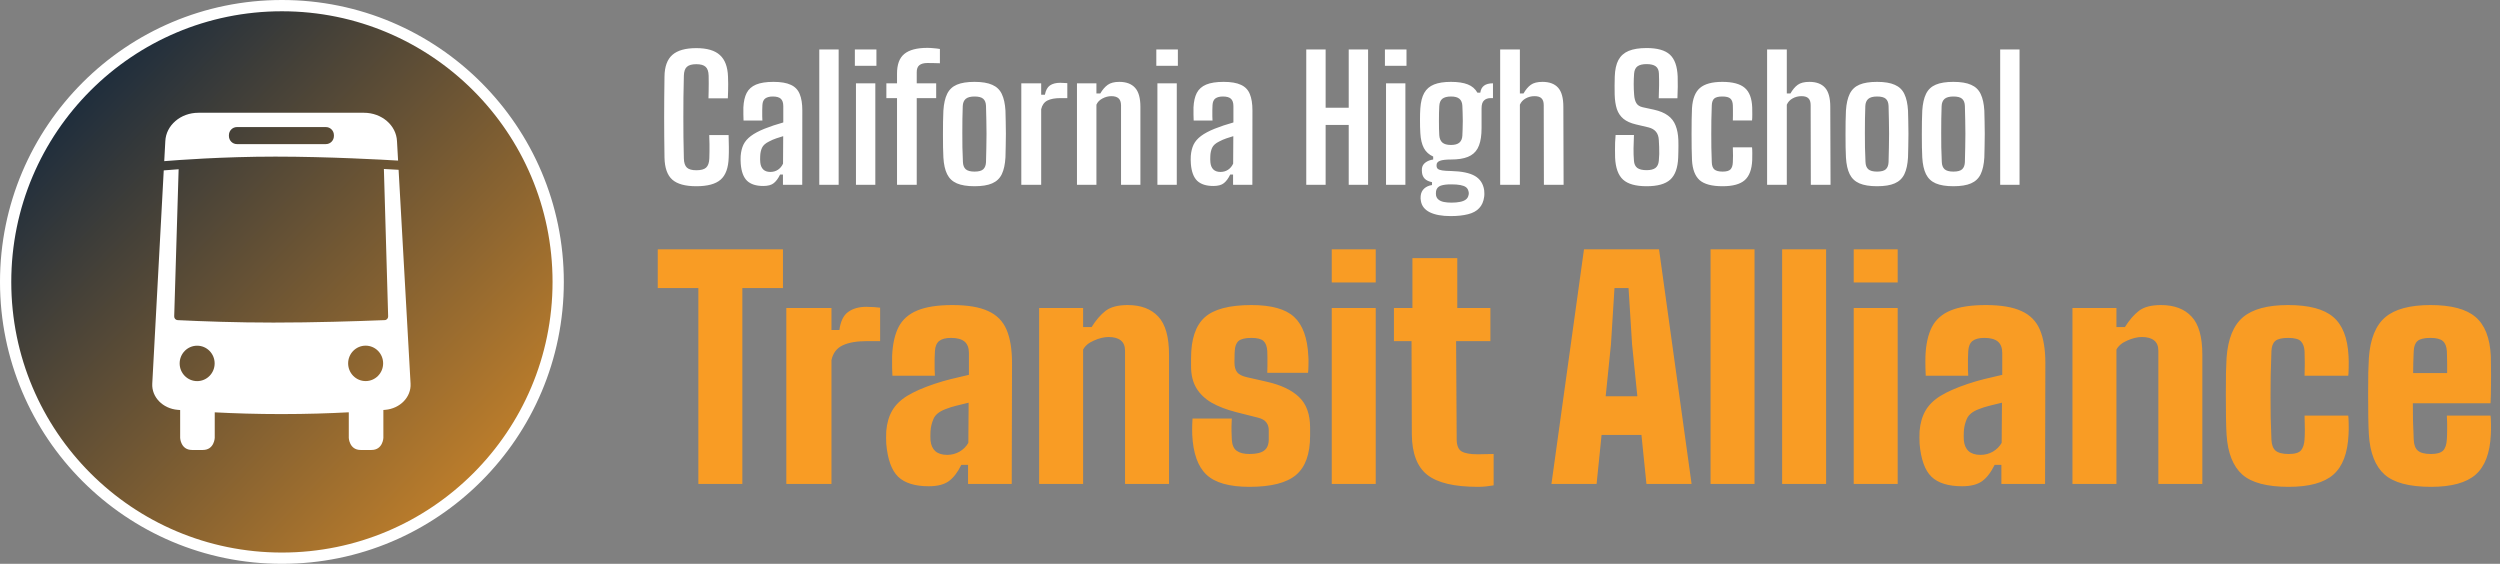 <svg width="2217" height="500" viewBox="0 0 2217 500" fill="none" xmlns="http://www.w3.org/2000/svg">
<rect x="0" y="0" width="2217" height="500" fill="#808080" stroke="none"/>
<circle cx="250" cy="250" r="245" fill="url(#paint0_linear_315_11)" stroke="white" stroke-width="10"/>
<path fill-rule="evenodd" clip-rule="evenodd" d="M203.005 120.604V119.88C203.005 115.909 206.185 112.69 210.111 112.69H289.011C292.937 112.69 296.116 115.909 296.116 119.88V120.604C296.116 124.574 292.937 127.793 289.011 127.793H210.111C206.185 127.793 203.005 124.574 203.005 120.604ZM353.021 142.418L352.053 125.162C351.424 111.106 338.492 100 322.751 100H175.905C160.151 100 147.211 111.124 146.6 125.193L145.648 142.913C155.956 142.055 197.142 138.888 244.125 138.888C291.338 138.888 340.895 141.687 353.021 142.418Z" fill="white"/>
<path fill-rule="evenodd" clip-rule="evenodd" d="M324.248 337.94C315.679 337.94 308.729 330.908 308.729 322.234C308.729 313.561 315.679 306.529 324.248 306.529C332.817 306.529 339.765 313.561 339.765 322.234C339.765 330.908 332.817 337.94 324.248 337.94ZM174.831 337.973C166.262 337.973 159.314 330.944 159.314 322.268C159.314 313.594 166.262 306.565 174.831 306.565C183.403 306.565 190.348 313.594 190.348 322.268C190.348 330.944 183.403 337.973 174.831 337.973ZM364.09 340.189L353.477 150.584C351.134 150.44 346.616 150.172 340.434 149.845L344.21 280.543C344.258 282.326 342.914 283.818 341.188 283.887C315.513 284.905 278.428 286.067 242.473 286.067C209.729 286.067 179.375 284.967 157.479 283.89C155.763 283.805 154.431 282.318 154.485 280.543L158.415 150.09C151.913 150.543 147.323 150.919 145.208 151.102L135.029 340.228C134.388 352.114 144.317 362.334 157.568 363.444C158.273 363.504 159.029 363.565 159.762 363.625V388.369C159.762 388.369 160.195 399.034 170.299 399.034H179.882C189.986 399.034 190.429 388.369 190.429 388.369V365.663C207.395 366.549 227.44 367.209 249.546 367.209C271.929 367.209 292.196 366.531 309.307 365.629V388.369C309.307 388.369 309.744 399.034 319.844 399.034H329.426C339.531 399.034 339.974 388.369 339.974 388.369V363.576C340.495 363.532 341.045 363.491 341.552 363.447C354.826 362.334 364.757 352.089 364.09 340.189Z" fill="white"/>
<path d="M617.475 165.15C607.675 165.15 600.575 163.2 596.175 159.3C591.775 155.4 589.475 148.9 589.275 139.8C589.175 133.3 589.1 127.125 589.05 121.275C589 115.375 588.975 109.575 588.975 103.875C588.975 98.175 589 92.375 589.05 86.475C589.1 80.575 589.175 74.375 589.275 67.875C589.375 59.075 591.7 52.675 596.25 48.675C600.8 44.675 607.875 42.675 617.475 42.675C626.975 42.675 633.95 44.725 638.4 48.825C642.9 52.875 645.3 59.25 645.6 67.95C645.7 70.1 645.75 72.25 645.75 74.4C645.75 76.55 645.725 78.7 645.675 80.85C645.625 82.95 645.55 85.075 645.45 87.225H628.275C628.375 84.925 628.425 82.675 628.425 80.475C628.475 78.275 628.5 76.075 628.5 73.875C628.5 71.625 628.475 69.375 628.425 67.125C628.325 63.375 627.425 60.75 625.725 59.25C624.075 57.7 621.325 56.925 617.475 56.925C613.625 56.925 610.85 57.7 609.15 59.25C607.45 60.75 606.55 63.375 606.45 67.125C606.3 73.825 606.175 80.2 606.075 86.25C606.025 92.25 606 98.15 606 103.95C606 109.7 606.025 115.575 606.075 121.575C606.175 127.525 606.3 133.85 606.45 140.55C606.55 144.35 607.45 147.05 609.15 148.65C610.85 150.2 613.625 150.975 617.475 150.975C621.575 150.975 624.475 150.2 626.175 148.65C627.925 147.05 628.875 144.35 629.025 140.55C629.125 138.35 629.175 136.25 629.175 134.25C629.225 132.25 629.225 130.1 629.175 127.8C629.125 125.45 629.05 122.775 628.95 119.775H646.125C646.275 123.375 646.35 126.85 646.35 130.2C646.4 133.55 646.35 136.75 646.2 139.8C645.9 148.9 643.525 155.4 639.075 159.3C634.625 163.2 627.425 165.15 617.475 165.15ZM676.845 164.925C670.545 164.925 665.77 163.4 662.52 160.35C659.32 157.25 657.445 152.225 656.895 145.275C656.845 144.225 656.795 143.05 656.745 141.75C656.745 140.45 656.77 139.3 656.82 138.3C657.12 134.45 657.945 131.1 659.295 128.25C660.695 125.4 662.895 122.85 665.895 120.6C668.895 118.35 672.92 116.2 677.97 114.15C680.67 113.1 683.345 112.125 685.995 111.225C688.695 110.325 691.57 109.45 694.62 108.6V94.125C694.62 91.125 693.895 88.95 692.445 87.6C690.995 86.25 688.62 85.575 685.32 85.575C682.47 85.575 680.245 86.15 678.645 87.3C677.095 88.45 676.245 90.425 676.095 93.225C676.045 94.225 675.995 95.7 675.945 97.65C675.945 99.55 675.945 101.4 675.945 103.2C675.995 105 676.045 106.225 676.095 106.875H659.37C659.32 105.475 659.27 103.7 659.22 101.55C659.17 99.4 659.17 97.3 659.22 95.25C659.47 90 660.445 85.725 662.145 82.425C663.895 79.075 666.67 76.6 670.47 75C674.32 73.4 679.47 72.6 685.92 72.6C692.47 72.6 697.595 73.475 701.295 75.225C705.045 76.925 707.67 79.65 709.17 83.4C710.72 87.1 711.495 91.925 711.495 97.875L711.42 163.875H694.32V154.8H691.77C690.17 158.15 688.32 160.675 686.22 162.375C684.17 164.075 681.045 164.925 676.845 164.925ZM683.145 152.475C685.695 152.475 687.945 151.825 689.895 150.525C691.845 149.225 693.345 147.425 694.395 145.125L694.545 120.75C692.545 121.3 690.495 121.95 688.395 122.7C686.295 123.4 684.17 124.325 682.02 125.475C678.82 127.025 676.72 128.9 675.72 131.1C674.77 133.25 674.245 135.65 674.145 138.3C674.095 139.6 674.07 140.625 674.07 141.375C674.12 142.125 674.17 143.025 674.22 144.075C674.47 146.725 675.345 148.8 676.845 150.3C678.345 151.75 680.445 152.475 683.145 152.475ZM726.541 163.875V43.875H743.716V163.875H726.541ZM758.086 58.35V43.875H777.211V58.35H758.086ZM759.061 163.875V73.875H776.236V163.875H759.061ZM795.48 163.875V87H786.03V73.875H795.48V65.55C795.43 57.3 797.58 51.4 801.93 47.85C806.28 44.25 813.105 42.45 822.405 42.45C824.055 42.45 825.88 42.55 827.88 42.75C829.88 42.9 831.755 43.125 833.505 43.425V56.1C831.805 56.05 830.03 56 828.18 55.95C826.33 55.9 824.43 55.875 822.48 55.875C819.28 55.875 816.88 56.525 815.28 57.825C813.68 59.125 812.905 61.25 812.955 64.2V73.875H830.205V87H812.955V163.875H795.48ZM864.191 165.15C857.691 165.15 852.466 164.3 848.516 162.6C844.616 160.9 841.741 158.175 839.891 154.425C838.041 150.675 836.941 145.725 836.591 139.575C836.491 137.075 836.391 134.075 836.291 130.575C836.241 127.025 836.216 123.275 836.216 119.325C836.216 115.375 836.241 111.55 836.291 107.85C836.391 104.15 836.491 100.9 836.591 98.1C836.991 91.9 838.116 86.925 839.966 83.175C841.816 79.425 844.691 76.725 848.591 75.075C852.491 73.425 857.691 72.6 864.191 72.6C870.841 72.6 876.091 73.475 879.941 75.225C883.841 76.925 886.666 79.65 888.416 83.4C890.216 87.15 891.291 92.05 891.641 98.1C891.741 100.75 891.816 103.875 891.866 107.475C891.966 111.025 892.016 114.75 892.016 118.65C892.016 122.5 891.966 126.25 891.866 129.9C891.816 133.55 891.741 136.775 891.641 139.575C891.291 145.725 890.216 150.675 888.416 154.425C886.616 158.175 883.766 160.9 879.866 162.6C876.016 164.3 870.791 165.15 864.191 165.15ZM864.191 152.175C867.891 152.175 870.491 151.475 871.991 150.075C873.491 148.625 874.291 146.5 874.391 143.7C874.541 139.2 874.641 134.9 874.691 130.8C874.791 126.65 874.841 122.6 874.841 118.65C874.841 114.65 874.791 110.625 874.691 106.575C874.641 102.525 874.541 98.325 874.391 93.975C874.291 91.075 873.466 88.95 871.916 87.6C870.416 86.25 867.841 85.575 864.191 85.575C860.591 85.575 857.966 86.3 856.316 87.75C854.716 89.2 853.866 91.325 853.766 94.125C853.666 97.625 853.566 101.375 853.466 105.375C853.416 109.375 853.391 113.5 853.391 117.75C853.391 122 853.416 126.3 853.466 130.65C853.566 134.95 853.716 139.25 853.916 143.55C854.016 146.5 854.841 148.675 856.391 150.075C857.991 151.475 860.591 152.175 864.191 152.175ZM905.692 163.875V73.875H923.317V84H926.617C927.367 80.05 928.867 77.3 931.117 75.75C933.417 74.2 936.442 73.425 940.192 73.425C941.342 73.425 942.467 73.475 943.567 73.575C944.667 73.625 945.642 73.675 946.492 73.725V87H940.417C935.517 87 931.642 87.725 928.792 89.175C925.992 90.625 924.167 93.175 923.317 96.825V163.875H905.692ZM955.057 163.875V73.875H972.307V82.875H975.757C977.707 79.525 979.907 76.975 982.357 75.225C984.807 73.475 988.207 72.6 992.557 72.6C998.707 72.6 1003.36 74.325 1006.51 77.775C1009.71 81.225 1011.31 86.875 1011.31 94.725V163.875H994.132V93.3C994.082 90.5 993.357 88.475 991.957 87.225C990.557 85.925 988.407 85.275 985.507 85.275C982.907 85.275 980.307 85.95 977.707 87.3C975.107 88.65 973.307 90.5 972.307 92.85V163.875H955.057ZM1025.42 58.35V43.875H1044.54V58.35H1025.42ZM1026.39 163.875V73.875H1043.57V163.875H1026.39ZM1076.01 164.925C1069.71 164.925 1064.94 163.4 1061.69 160.35C1058.49 157.25 1056.61 152.225 1056.06 145.275C1056.01 144.225 1055.96 143.05 1055.91 141.75C1055.91 140.45 1055.94 139.3 1055.99 138.3C1056.29 134.45 1057.11 131.1 1058.46 128.25C1059.86 125.4 1062.06 122.85 1065.06 120.6C1068.06 118.35 1072.09 116.2 1077.14 114.15C1079.84 113.1 1082.51 112.125 1085.16 111.225C1087.86 110.325 1090.74 109.45 1093.79 108.6V94.125C1093.79 91.125 1093.06 88.95 1091.61 87.6C1090.16 86.25 1087.79 85.575 1084.49 85.575C1081.64 85.575 1079.41 86.15 1077.81 87.3C1076.26 88.45 1075.41 90.425 1075.26 93.225C1075.21 94.225 1075.16 95.7 1075.11 97.65C1075.11 99.55 1075.11 101.4 1075.11 103.2C1075.16 105 1075.21 106.225 1075.26 106.875H1058.54C1058.49 105.475 1058.44 103.7 1058.39 101.55C1058.34 99.4 1058.34 97.3 1058.39 95.25C1058.64 90 1059.61 85.725 1061.31 82.425C1063.06 79.075 1065.84 76.6 1069.64 75C1073.49 73.4 1078.64 72.6 1085.09 72.6C1091.64 72.6 1096.76 73.475 1100.46 75.225C1104.21 76.925 1106.84 79.65 1108.34 83.4C1109.89 87.1 1110.66 91.925 1110.66 97.875L1110.59 163.875H1093.49V154.8H1090.94C1089.34 158.15 1087.49 160.675 1085.39 162.375C1083.34 164.075 1080.21 164.925 1076.01 164.925ZM1082.31 152.475C1084.86 152.475 1087.11 151.825 1089.06 150.525C1091.01 149.225 1092.51 147.425 1093.56 145.125L1093.71 120.75C1091.71 121.3 1089.66 121.95 1087.56 122.7C1085.46 123.4 1083.34 124.325 1081.19 125.475C1077.99 127.025 1075.89 128.9 1074.89 131.1C1073.94 133.25 1073.41 135.65 1073.31 138.3C1073.26 139.6 1073.24 140.625 1073.24 141.375C1073.29 142.125 1073.34 143.025 1073.39 144.075C1073.64 146.725 1074.51 148.8 1076.01 150.3C1077.51 151.75 1079.61 152.475 1082.31 152.475ZM1158.39 163.875V43.875H1175.57V95.55H1196.04V43.875H1213.22V163.875H1196.04V110.775H1175.57V163.875H1158.39ZM1228.15 58.35V43.875H1247.28V58.35H1228.15ZM1229.13 163.875V73.875H1246.3V163.875H1229.13ZM1286.4 191.625C1278.65 191.625 1272.5 190.5 1267.95 188.25C1263.45 186 1260.82 182.7 1260.07 178.35C1259.97 177.65 1259.87 176.875 1259.77 176.025C1259.72 175.175 1259.75 174.425 1259.85 173.775C1260.1 171.075 1261.15 168.875 1263 167.175C1264.85 165.525 1267.15 164.5 1269.9 164.1V161.55C1267.05 160.95 1264.92 159.95 1263.52 158.55C1262.12 157.1 1261.3 155.325 1261.05 153.225C1260.95 152.525 1260.9 151.875 1260.9 151.275C1260.9 150.625 1260.92 149.975 1260.97 149.325C1261.22 147.225 1262.25 145.5 1264.05 144.15C1265.9 142.75 1268.2 141.85 1270.95 141.45V138.825C1267.25 137.175 1264.5 134.675 1262.7 131.325C1260.9 127.925 1259.85 123.5 1259.55 118.05C1259.45 116.4 1259.37 114.6 1259.32 112.65C1259.27 110.65 1259.25 108.65 1259.25 106.65C1259.25 104.6 1259.27 102.65 1259.32 100.8C1259.37 98.95 1259.45 97.35 1259.55 96C1259.95 90.35 1261.1 85.825 1263 82.425C1264.95 78.975 1267.85 76.475 1271.7 74.925C1275.55 73.375 1280.55 72.6 1286.7 72.6C1292.85 72.6 1297.82 73.35 1301.62 74.85C1305.42 76.35 1308.27 78.8 1310.17 82.2H1312.72C1313.12 79.4 1314.22 77.325 1316.02 75.975C1317.87 74.575 1320.52 73.875 1323.97 73.875V87H1321.95C1319.45 87 1317.47 87.7 1316.02 89.1C1314.57 90.45 1313.85 92.775 1313.85 96.075V99.975C1313.85 100.575 1313.85 101.6 1313.85 103.05C1313.85 104.5 1313.85 106.125 1313.85 107.925C1313.9 109.725 1313.9 111.55 1313.85 113.4C1313.85 115.2 1313.8 116.775 1313.7 118.125C1313.35 123.725 1312.22 128.25 1310.32 131.7C1308.42 135.1 1305.55 137.575 1301.7 139.125C1297.9 140.675 1292.9 141.45 1286.7 141.45C1282.3 141.45 1279.07 141.825 1277.02 142.575C1274.97 143.325 1273.95 144.575 1273.95 146.325V147C1273.95 148.1 1274.3 149 1275 149.7C1275.75 150.35 1277.05 150.825 1278.9 151.125C1280.8 151.425 1283.45 151.6 1286.85 151.65C1296.35 151.9 1303.4 153.375 1308 156.075C1312.6 158.775 1315.32 162.975 1316.17 168.675C1316.27 169.425 1316.32 170.3 1316.32 171.3C1316.37 172.35 1316.32 173.4 1316.17 174.45C1315.62 178.7 1314.15 182.075 1311.75 184.575C1309.4 187.125 1306.1 188.925 1301.85 189.975C1297.6 191.075 1292.45 191.625 1286.4 191.625ZM1287.22 179.7C1290.12 179.7 1292.62 179.475 1294.72 179.025C1296.87 178.625 1298.57 177.95 1299.82 177C1301.07 176.1 1301.87 174.875 1302.22 173.325C1302.47 172.575 1302.57 171.875 1302.52 171.225C1302.52 170.625 1302.4 169.975 1302.15 169.275C1301.8 167.875 1301.05 166.75 1299.9 165.9C1298.75 165.1 1297.12 164.5 1295.02 164.1C1292.97 163.7 1290.37 163.5 1287.22 163.5C1283.27 163.45 1280.1 163.825 1277.7 164.625C1275.35 165.475 1273.95 167.075 1273.5 169.425C1273.4 170.275 1273.35 170.975 1273.35 171.525C1273.35 172.125 1273.4 172.75 1273.5 173.4C1273.85 174.95 1274.6 176.175 1275.75 177.075C1276.9 178.025 1278.45 178.7 1280.4 179.1C1282.35 179.5 1284.62 179.7 1287.22 179.7ZM1286.7 128.55C1290.05 128.55 1292.52 127.875 1294.12 126.525C1295.77 125.125 1296.67 123.05 1296.82 120.3C1296.92 118.75 1297 116.825 1297.05 114.525C1297.15 112.175 1297.2 109.725 1297.2 107.175C1297.2 104.575 1297.15 102.1 1297.05 99.75C1297 97.35 1296.92 95.35 1296.82 93.75C1296.67 91 1295.8 88.95 1294.2 87.6C1292.6 86.25 1290.12 85.575 1286.77 85.575C1283.32 85.575 1280.75 86.25 1279.05 87.6C1277.4 88.95 1276.5 91.125 1276.35 94.125C1276.3 95.675 1276.22 97.6 1276.12 99.9C1276.07 102.2 1276.05 104.6 1276.05 107.1C1276.05 109.55 1276.07 111.925 1276.12 114.225C1276.17 116.475 1276.25 118.375 1276.35 119.925C1276.55 122.825 1277.47 125 1279.12 126.45C1280.77 127.85 1283.3 128.55 1286.7 128.55ZM1330.35 163.875V43.875H1347.83V82.875H1351.05C1353 79.475 1355.15 76.925 1357.5 75.225C1359.9 73.475 1363.35 72.6 1367.85 72.6C1374 72.6 1378.63 74.325 1381.73 77.775C1384.83 81.225 1386.38 86.875 1386.38 94.725L1386.6 163.875H1369.13L1368.98 93.3C1368.98 90.5 1368.33 88.475 1367.03 87.225C1365.78 85.925 1363.7 85.275 1360.8 85.275C1357.95 85.275 1355.33 85.95 1352.93 87.3C1350.58 88.6 1348.88 90.45 1347.83 92.85V163.875H1330.35ZM1460.24 165.15C1450.59 165.15 1443.62 163.2 1439.32 159.3C1435.02 155.35 1432.67 148.825 1432.27 139.725C1432.22 137.475 1432.19 135.25 1432.19 133.05C1432.19 130.85 1432.22 128.65 1432.27 126.45C1432.37 124.2 1432.52 121.95 1432.72 119.7H1448.99C1448.79 123.7 1448.67 127.625 1448.62 131.475C1448.57 135.275 1448.69 138.975 1448.99 142.575C1449.19 145.475 1450.19 147.6 1451.99 148.95C1453.79 150.25 1456.54 150.9 1460.24 150.9C1463.69 150.9 1466.29 150.25 1468.04 148.95C1469.79 147.6 1470.79 145.475 1471.04 142.575C1471.24 140.625 1471.37 138.6 1471.42 136.5C1471.47 134.4 1471.44 132.3 1471.34 130.2C1471.29 128.1 1471.19 126.1 1471.04 124.2C1470.89 121.1 1470.04 118.625 1468.49 116.775C1466.94 114.925 1464.72 113.65 1461.82 112.95L1450.72 110.325C1446.07 109.225 1442.39 107.575 1439.69 105.375C1436.99 103.125 1435.04 100.25 1433.84 96.75C1432.69 93.2 1432.04 88.925 1431.89 83.925C1431.84 81.225 1431.82 78.55 1431.82 75.9C1431.87 73.25 1431.92 70.575 1431.97 67.875C1432.17 61.825 1433.24 56.95 1435.19 53.25C1437.19 49.55 1440.22 46.85 1444.27 45.15C1448.37 43.45 1453.69 42.6 1460.24 42.6C1469.74 42.6 1476.62 44.55 1480.87 48.45C1485.12 52.35 1487.42 58.85 1487.77 67.95C1487.87 70.6 1487.89 73.625 1487.84 77.025C1487.79 80.425 1487.69 83.8 1487.54 87.15H1470.97C1471.12 83.15 1471.22 79.35 1471.27 75.75C1471.32 72.15 1471.27 68.6 1471.12 65.1C1471.02 62.2 1470.07 60.1 1468.27 58.8C1466.52 57.5 1463.82 56.85 1460.17 56.85C1456.62 56.85 1453.94 57.5 1452.14 58.8C1450.39 60.1 1449.39 62.2 1449.14 65.1C1448.89 68.3 1448.77 71.45 1448.77 74.55C1448.77 77.6 1448.89 80.725 1449.14 83.925C1449.34 87.075 1449.99 89.575 1451.09 91.425C1452.19 93.275 1454.07 94.5 1456.72 95.1L1466.77 97.275C1471.92 98.425 1476.04 100.15 1479.14 102.45C1482.24 104.7 1484.49 107.625 1485.89 111.225C1487.34 114.825 1488.17 119.15 1488.37 124.2C1488.42 125.8 1488.44 127.5 1488.44 129.3C1488.44 131.1 1488.42 132.9 1488.37 134.7C1488.32 136.45 1488.27 138.125 1488.22 139.725C1487.87 148.825 1485.52 155.35 1481.17 159.3C1476.87 163.2 1469.89 165.15 1460.24 165.15ZM1536.68 106.8C1536.73 105.5 1536.76 104.05 1536.76 102.45C1536.81 100.8 1536.81 99.175 1536.76 97.575C1536.76 95.975 1536.73 94.575 1536.68 93.375C1536.58 90.625 1535.86 88.65 1534.51 87.45C1533.21 86.2 1530.83 85.575 1527.38 85.575C1523.98 85.575 1521.58 86.175 1520.18 87.375C1518.83 88.575 1518.11 90.6 1518.01 93.45C1517.86 98.05 1517.73 102.45 1517.63 106.65C1517.58 110.8 1517.56 114.875 1517.56 118.875C1517.56 122.875 1517.58 126.925 1517.63 131.025C1517.73 135.125 1517.86 139.425 1518.01 143.925C1518.11 146.925 1518.88 149.05 1520.33 150.3C1521.83 151.55 1524.26 152.175 1527.61 152.175C1531.01 152.175 1533.33 151.525 1534.58 150.225C1535.88 148.875 1536.58 146.75 1536.68 143.85C1536.78 142.05 1536.83 140.15 1536.83 138.15C1536.83 136.1 1536.78 133.6 1536.68 130.65H1553.71C1553.86 131.85 1553.93 133.625 1553.93 135.975C1553.98 138.325 1553.96 140.35 1553.86 142.05C1553.51 150.25 1551.31 156.15 1547.26 159.75C1543.21 163.35 1536.66 165.15 1527.61 165.15C1518.11 165.15 1511.31 163.35 1507.21 159.75C1503.16 156.1 1500.91 150.2 1500.46 142.05C1500.36 139.1 1500.26 135.575 1500.16 131.475C1500.11 127.375 1500.08 123.125 1500.08 118.725C1500.08 114.275 1500.11 110.05 1500.16 106.05C1500.26 102.05 1500.36 98.675 1500.46 95.925C1501.01 87.525 1503.36 81.55 1507.51 78C1511.71 74.4 1518.33 72.6 1527.38 72.6C1536.53 72.6 1543.16 74.375 1547.26 77.925C1551.36 81.425 1553.56 87.2 1553.86 95.25C1553.96 97.1 1553.98 99.2 1553.93 101.55C1553.93 103.9 1553.86 105.65 1553.71 106.8H1536.68ZM1567.07 163.875V43.875H1584.54V82.875H1587.77C1589.72 79.475 1591.87 76.925 1594.22 75.225C1596.62 73.475 1600.07 72.6 1604.57 72.6C1610.72 72.6 1615.34 74.325 1618.44 77.775C1621.54 81.225 1623.09 86.875 1623.09 94.725L1623.32 163.875H1605.84L1605.69 93.3C1605.69 90.5 1605.04 88.475 1603.74 87.225C1602.49 85.925 1600.42 85.275 1597.52 85.275C1594.67 85.275 1592.04 85.95 1589.64 87.3C1587.29 88.6 1585.59 90.45 1584.54 92.85V163.875H1567.07ZM1664.58 165.15C1658.08 165.15 1652.86 164.3 1648.91 162.6C1645.01 160.9 1642.13 158.175 1640.28 154.425C1638.43 150.675 1637.33 145.725 1636.98 139.575C1636.88 137.075 1636.78 134.075 1636.68 130.575C1636.63 127.025 1636.61 123.275 1636.61 119.325C1636.61 115.375 1636.63 111.55 1636.68 107.85C1636.78 104.15 1636.88 100.9 1636.98 98.1C1637.38 91.9 1638.51 86.925 1640.36 83.175C1642.21 79.425 1645.08 76.725 1648.98 75.075C1652.88 73.425 1658.08 72.6 1664.58 72.6C1671.23 72.6 1676.48 73.475 1680.33 75.225C1684.23 76.925 1687.06 79.65 1688.81 83.4C1690.61 87.15 1691.68 92.05 1692.03 98.1C1692.13 100.75 1692.21 103.875 1692.26 107.475C1692.36 111.025 1692.41 114.75 1692.41 118.65C1692.41 122.5 1692.36 126.25 1692.26 129.9C1692.21 133.55 1692.13 136.775 1692.03 139.575C1691.68 145.725 1690.61 150.675 1688.81 154.425C1687.01 158.175 1684.16 160.9 1680.26 162.6C1676.41 164.3 1671.18 165.15 1664.58 165.15ZM1664.58 152.175C1668.28 152.175 1670.88 151.475 1672.38 150.075C1673.88 148.625 1674.68 146.5 1674.78 143.7C1674.93 139.2 1675.03 134.9 1675.08 130.8C1675.18 126.65 1675.23 122.6 1675.23 118.65C1675.23 114.65 1675.18 110.625 1675.08 106.575C1675.03 102.525 1674.93 98.325 1674.78 93.975C1674.68 91.075 1673.86 88.95 1672.31 87.6C1670.81 86.25 1668.23 85.575 1664.58 85.575C1660.98 85.575 1658.36 86.3 1656.71 87.75C1655.11 89.2 1654.26 91.325 1654.16 94.125C1654.06 97.625 1653.96 101.375 1653.86 105.375C1653.81 109.375 1653.78 113.5 1653.78 117.75C1653.78 122 1653.81 126.3 1653.86 130.65C1653.96 134.95 1654.11 139.25 1654.31 143.55C1654.41 146.5 1655.23 148.675 1656.78 150.075C1658.38 151.475 1660.98 152.175 1664.58 152.175ZM1732.26 165.15C1725.76 165.15 1720.53 164.3 1716.58 162.6C1712.68 160.9 1709.81 158.175 1707.96 154.425C1706.11 150.675 1705.01 145.725 1704.66 139.575C1704.56 137.075 1704.46 134.075 1704.36 130.575C1704.31 127.025 1704.28 123.275 1704.28 119.325C1704.28 115.375 1704.31 111.55 1704.36 107.85C1704.46 104.15 1704.56 100.9 1704.66 98.1C1705.06 91.9 1706.18 86.925 1708.03 83.175C1709.88 79.425 1712.76 76.725 1716.66 75.075C1720.56 73.425 1725.76 72.6 1732.26 72.6C1738.91 72.6 1744.16 73.475 1748.01 75.225C1751.91 76.925 1754.73 79.65 1756.48 83.4C1758.28 87.15 1759.36 92.05 1759.71 98.1C1759.81 100.75 1759.88 103.875 1759.93 107.475C1760.03 111.025 1760.08 114.75 1760.08 118.65C1760.08 122.5 1760.03 126.25 1759.93 129.9C1759.88 133.55 1759.81 136.775 1759.71 139.575C1759.36 145.725 1758.28 150.675 1756.48 154.425C1754.68 158.175 1751.83 160.9 1747.93 162.6C1744.08 164.3 1738.86 165.15 1732.26 165.15ZM1732.26 152.175C1735.96 152.175 1738.56 151.475 1740.06 150.075C1741.56 148.625 1742.36 146.5 1742.46 143.7C1742.61 139.2 1742.71 134.9 1742.76 130.8C1742.86 126.65 1742.91 122.6 1742.91 118.65C1742.91 114.65 1742.86 110.625 1742.76 106.575C1742.71 102.525 1742.61 98.325 1742.46 93.975C1742.36 91.075 1741.53 88.95 1739.98 87.6C1738.48 86.25 1735.91 85.575 1732.26 85.575C1728.66 85.575 1726.03 86.3 1724.38 87.75C1722.78 89.2 1721.93 91.325 1721.83 94.125C1721.73 97.625 1721.63 101.375 1721.53 105.375C1721.48 109.375 1721.46 113.5 1721.46 117.75C1721.46 122 1721.48 126.3 1721.53 130.65C1721.63 134.95 1721.78 139.25 1721.98 143.55C1722.08 146.5 1722.91 148.675 1724.46 150.075C1726.06 151.475 1728.66 152.175 1732.26 152.175ZM1773.76 163.875V43.875H1790.93V163.875H1773.76Z" fill="white"/>
<path d="M619.31 429.125V255.445H583.3V221.125H694.32V255.445H658.31V429.125H619.31ZM697.306 429.125V273.125H737.346V292.625H744.366C745.406 284.912 748.006 279.582 752.166 276.635C756.326 273.602 761.699 272.085 768.286 272.085C770.626 272.085 772.923 272.172 775.176 272.345C777.429 272.518 779.206 272.692 780.506 272.865V302.505H768.806C759.706 302.505 752.513 303.762 747.226 306.275C741.939 308.788 738.646 313.165 737.346 319.405V429.125H697.306ZM823.627 431.205C811.407 431.205 802.351 428.388 796.457 422.755C790.651 417.122 787.141 407.372 785.927 393.505C785.841 392.032 785.797 390.125 785.797 387.785C785.797 385.445 785.841 383.625 785.927 382.325C786.534 375.218 788.267 369.195 791.127 364.255C793.987 359.228 798.407 354.852 804.387 351.125C810.454 347.398 818.514 343.845 828.567 340.465C833.767 338.732 838.664 337.302 843.257 336.175C847.851 335.048 853.181 333.792 859.247 332.405V313.165C859.247 308.485 857.947 305.062 855.347 302.895C852.747 300.728 848.761 299.645 843.387 299.645C838.707 299.645 835.197 300.555 832.857 302.375C830.604 304.195 829.347 307.185 829.087 311.345C829.001 312.298 828.914 314.465 828.827 317.845C828.827 321.138 828.827 324.388 828.827 327.595C828.914 330.802 829.001 332.665 829.087 333.185H791.387C791.301 332.145 791.214 329.848 791.127 326.295C791.041 322.742 791.041 319.232 791.127 315.765C791.561 305.278 793.467 296.698 796.847 290.025C800.314 283.352 805.861 278.455 813.487 275.335C821.114 272.128 831.514 270.525 844.687 270.525C858.121 270.525 868.651 272.302 876.277 275.855C883.991 279.322 889.451 284.868 892.657 292.495C895.864 300.035 897.467 309.872 897.467 322.005L897.207 429.125H858.467V412.225H852.487C849.281 418.812 845.597 423.622 841.437 426.655C837.277 429.688 831.341 431.205 823.627 431.205ZM840.007 403.385C843.907 403.385 847.547 402.432 850.927 400.525C854.307 398.532 856.907 395.932 858.727 392.725L858.987 357.105C855.521 357.885 851.967 358.752 848.327 359.705C844.774 360.572 841.481 361.612 838.447 362.825C832.987 364.905 829.477 367.722 827.917 371.275C826.357 374.742 825.447 378.425 825.187 382.325C825.101 384.492 825.057 385.965 825.057 386.745C825.057 387.525 825.101 388.825 825.187 390.645C825.621 394.805 827.051 397.968 829.477 400.135C831.991 402.302 835.501 403.385 840.007 403.385ZM921.505 429.125V273.125H960.505V290.025H968.045C971.945 283.785 976.105 278.975 980.525 275.595C984.945 272.215 991.445 270.525 1000.03 270.525C1011.73 270.525 1020.74 273.905 1027.07 280.665C1033.48 287.425 1036.69 298.692 1036.69 314.465V429.125H997.685V311.085C997.685 306.925 996.428 303.848 993.915 301.855C991.402 299.862 987.805 298.865 983.125 298.865C979.138 298.865 974.805 299.905 970.125 301.985C965.445 303.978 962.238 306.665 960.505 310.045V429.125H921.505ZM1107.97 431.725C1090.2 431.725 1077.5 428.128 1069.88 420.935C1062.25 413.742 1058.05 401.912 1057.27 385.445C1057.18 382.238 1057.18 379.292 1057.27 376.605C1057.35 373.832 1057.44 372.012 1057.53 371.145H1092.37C1092.11 376.172 1092.02 380.028 1092.11 382.715C1092.19 385.402 1092.28 387.785 1092.37 389.865C1092.63 394.545 1094.06 397.838 1096.66 399.745C1099.26 401.652 1103.03 402.605 1107.97 402.605C1113.95 402.605 1118.28 401.608 1120.97 399.615C1123.74 397.622 1125.13 394.285 1125.13 389.605C1125.13 387.438 1125.13 386.182 1125.13 385.835C1125.13 385.488 1125.13 385.185 1125.13 384.925C1125.13 384.578 1125.13 383.365 1125.13 381.285C1125.13 378.685 1124.39 376.432 1122.92 374.525C1121.53 372.618 1119.06 371.232 1115.51 370.365L1096.01 365.425C1087.6 363.258 1080.41 360.485 1074.43 357.105C1068.53 353.638 1064.03 349.305 1060.91 344.105C1057.79 338.905 1056.23 332.492 1056.23 324.865C1056.23 323.565 1056.23 322.308 1056.23 321.095C1056.23 319.882 1056.23 318.712 1056.23 317.585C1056.23 300.772 1060.26 288.725 1068.32 281.445C1076.38 274.165 1090.2 270.525 1109.79 270.525C1127.47 270.525 1140.08 274.035 1147.62 281.055C1155.24 288.075 1159.45 299.645 1160.23 315.765C1160.4 317.498 1160.44 320.185 1160.36 323.825C1160.27 327.378 1160.14 329.632 1159.97 330.585H1123.83C1123.91 328.852 1123.96 326.728 1123.96 324.215C1124.04 321.702 1124.04 319.275 1123.96 316.935C1123.96 314.508 1123.91 312.645 1123.83 311.345C1123.57 307.185 1122.44 304.195 1120.45 302.375C1118.45 300.555 1114.9 299.645 1109.79 299.645C1104.33 299.645 1100.51 300.555 1098.35 302.375C1096.27 304.195 1095.14 307.185 1094.97 311.345C1094.97 311.605 1094.92 312.385 1094.84 313.685C1094.75 314.985 1094.71 317.585 1094.71 321.485C1094.71 325.125 1095.49 327.985 1097.05 330.065C1098.61 332.058 1101.47 333.532 1105.63 334.485L1122.79 338.385C1135.7 341.245 1145.41 345.795 1151.91 352.035C1158.49 358.188 1161.79 367.245 1161.79 379.205C1161.79 380.332 1161.79 381.545 1161.79 382.845C1161.79 384.058 1161.79 385.272 1161.79 386.485C1161.79 402.605 1157.63 414.175 1149.31 421.195C1140.99 428.215 1127.21 431.725 1107.97 431.725ZM1181 250.505V221.125H1220V250.505H1181ZM1181 429.125V273.125H1220V429.125H1181ZM1310.51 431.725C1289.63 431.725 1274.68 428.172 1265.66 421.065C1256.65 413.872 1252.1 401.825 1252.01 384.925L1251.75 302.505H1236.15V273.125H1252.53V228.925H1292.31V273.125H1321.69V302.505H1291.27L1291.79 389.605C1291.79 394.892 1293.22 398.445 1296.08 400.265C1298.94 401.998 1303.75 402.865 1310.51 402.865C1312.85 402.865 1315.11 402.822 1317.27 402.735C1319.44 402.648 1321.87 402.605 1324.55 402.605V430.425C1322.47 430.772 1320.31 431.075 1318.05 431.335C1315.8 431.595 1313.29 431.725 1310.51 431.725ZM1375.82 429.125L1404.68 221.125H1471.24L1500.1 429.125H1460.06L1455.64 385.705H1420.28L1415.86 429.125H1375.82ZM1423.92 351.385H1452L1447.32 305.365L1444.2 255.445H1431.72L1428.6 305.365L1423.92 351.385ZM1516.92 429.125V221.125H1555.92V429.125H1516.92ZM1580.39 429.125V221.125H1619.39V429.125H1580.39ZM1643.87 250.505V221.125H1682.87V250.505H1643.87ZM1643.87 429.125V273.125H1682.87V429.125H1643.87ZM1739.98 431.205C1727.76 431.205 1718.7 428.388 1712.81 422.755C1707 417.122 1703.49 407.372 1702.28 393.505C1702.19 392.032 1702.15 390.125 1702.15 387.785C1702.15 385.445 1702.19 383.625 1702.28 382.325C1702.88 375.218 1704.62 369.195 1707.48 364.255C1710.34 359.228 1714.76 354.852 1720.74 351.125C1726.8 347.398 1734.86 343.845 1744.92 340.465C1750.12 338.732 1755.01 337.302 1759.61 336.175C1764.2 335.048 1769.53 333.792 1775.6 332.405V313.165C1775.6 308.485 1774.3 305.062 1771.7 302.895C1769.1 300.728 1765.11 299.645 1759.74 299.645C1755.06 299.645 1751.55 300.555 1749.21 302.375C1746.95 304.195 1745.7 307.185 1745.44 311.345C1745.35 312.298 1745.26 314.465 1745.18 317.845C1745.18 321.138 1745.18 324.388 1745.18 327.595C1745.26 330.802 1745.35 332.665 1745.44 333.185H1707.74C1707.65 332.145 1707.56 329.848 1707.48 326.295C1707.39 322.742 1707.39 319.232 1707.48 315.765C1707.91 305.278 1709.82 296.698 1713.2 290.025C1716.66 283.352 1722.21 278.455 1729.84 275.335C1737.46 272.128 1747.86 270.525 1761.04 270.525C1774.47 270.525 1785 272.302 1792.63 275.855C1800.34 279.322 1805.8 284.868 1809.01 292.495C1812.21 300.035 1813.82 309.872 1813.82 322.005L1813.56 429.125H1774.82V412.225H1768.84C1765.63 418.812 1761.95 423.622 1757.79 426.655C1753.63 429.688 1747.69 431.205 1739.98 431.205ZM1756.36 403.385C1760.26 403.385 1763.9 402.432 1767.28 400.525C1770.66 398.532 1773.26 395.932 1775.08 392.725L1775.34 357.105C1771.87 357.885 1768.32 358.752 1764.68 359.705C1761.12 360.572 1757.83 361.612 1754.8 362.825C1749.34 364.905 1745.83 367.722 1744.27 371.275C1742.71 374.742 1741.8 378.425 1741.54 382.325C1741.45 384.492 1741.41 385.965 1741.41 386.745C1741.41 387.525 1741.45 388.825 1741.54 390.645C1741.97 394.805 1743.4 397.968 1745.83 400.135C1748.34 402.302 1751.85 403.385 1756.36 403.385ZM1837.85 429.125V273.125H1876.85V290.025H1884.39C1888.29 283.785 1892.45 278.975 1896.87 275.595C1901.29 272.215 1907.79 270.525 1916.37 270.525C1928.07 270.525 1937.09 273.905 1943.41 280.665C1949.83 287.425 1953.03 298.692 1953.03 314.465V429.125H1914.03V311.085C1914.03 306.925 1912.78 303.848 1910.26 301.855C1907.75 299.862 1904.15 298.865 1899.47 298.865C1895.49 298.865 1891.15 299.905 1886.47 301.985C1881.79 303.978 1878.59 306.665 1876.85 310.045V429.125H1837.85ZM2043.68 333.185C2043.77 331.452 2043.81 329.198 2043.81 326.425C2043.9 323.652 2043.9 320.878 2043.81 318.105C2043.81 315.332 2043.77 313.078 2043.68 311.345C2043.42 307.532 2042.34 304.628 2040.43 302.635C2038.53 300.642 2034.76 299.645 2029.12 299.645C2023.66 299.645 2019.85 300.555 2017.68 302.375C2015.6 304.195 2014.48 307.185 2014.3 311.345C2014.04 319.232 2013.83 326.468 2013.65 333.055C2013.57 339.555 2013.52 345.795 2013.52 351.775C2013.52 357.755 2013.57 363.822 2013.65 369.975C2013.83 376.042 2014.04 382.672 2014.3 389.865C2014.48 394.372 2015.69 397.622 2017.94 399.615C2020.28 401.608 2024.18 402.605 2029.64 402.605C2035.1 402.605 2038.74 401.522 2040.56 399.355C2042.38 397.102 2043.42 393.852 2043.68 389.605C2043.86 387.005 2043.94 384.102 2043.94 380.895C2043.94 377.688 2043.86 373.572 2043.68 368.545H2082.42C2082.6 369.585 2082.73 371.968 2082.81 375.695C2082.9 379.335 2082.86 382.585 2082.68 385.445C2081.9 401.912 2077.4 413.742 2069.16 420.935C2060.93 428.128 2047.76 431.725 2029.64 431.725C2010.4 431.725 1996.67 428.085 1988.43 420.805C1980.2 413.438 1975.56 401.652 1974.52 385.445C1974.26 381.372 1974.09 376.128 1974 369.715C1973.92 363.302 1973.87 356.628 1973.87 349.695C1973.87 342.675 1973.92 336.262 1974 330.455C1974.18 324.562 1974.35 320.185 1974.52 317.325C1975.74 300.512 1980.59 288.508 1989.08 281.315C1997.58 274.122 2010.92 270.525 2029.12 270.525C2047.5 270.525 2060.8 274.035 2069.03 281.055C2077.35 288.075 2081.9 299.645 2082.68 315.765C2082.86 318.625 2082.9 322.092 2082.81 326.165C2082.73 330.152 2082.6 332.492 2082.42 333.185H2043.68ZM2155.83 431.725C2136.59 431.725 2122.86 428.085 2114.62 420.805C2106.39 413.438 2101.75 401.652 2100.71 385.445C2100.45 381.372 2100.28 376.128 2100.19 369.715C2100.11 363.302 2100.06 356.628 2100.06 349.695C2100.06 342.675 2100.11 336.262 2100.19 330.455C2100.37 324.562 2100.54 320.185 2100.71 317.325C2101.93 300.512 2106.78 288.508 2115.27 281.315C2123.77 274.122 2137.11 270.525 2155.31 270.525C2173.69 270.525 2186.99 274.035 2195.22 281.055C2203.54 288.075 2208.09 299.645 2208.87 315.765C2208.96 317.845 2209 321.268 2209 326.035C2209.09 330.802 2209.09 336.045 2209 341.765C2209 347.485 2208.87 352.772 2208.61 357.625H2139.71C2139.71 362.652 2139.76 367.808 2139.84 373.095C2140.02 378.295 2140.23 383.885 2140.49 389.865C2140.67 394.372 2141.88 397.622 2144.13 399.615C2146.47 401.608 2150.37 402.605 2155.83 402.605C2160.95 402.605 2164.5 401.608 2166.49 399.615C2168.49 397.622 2169.61 394.285 2169.87 389.605C2170.05 387.005 2170.13 384.102 2170.13 380.895C2170.22 377.688 2170.13 373.572 2169.87 368.545H2208.61C2208.79 369.585 2208.92 371.968 2209 375.695C2209.09 379.335 2209.05 382.585 2208.87 385.445C2208.09 401.912 2203.59 413.742 2195.35 420.935C2187.12 428.128 2173.95 431.725 2155.83 431.725ZM2139.97 330.845H2170.13C2170.13 327.898 2170.13 325.082 2170.13 322.395C2170.13 319.708 2170.09 317.412 2170 315.505C2170 313.512 2169.96 312.125 2169.87 311.345C2169.61 307.185 2168.4 304.195 2166.23 302.375C2164.07 300.555 2160.43 299.645 2155.31 299.645C2149.85 299.645 2146.04 300.555 2143.87 302.375C2141.79 304.195 2140.67 307.185 2140.49 311.345C2140.41 314.812 2140.28 318.192 2140.1 321.485C2140.02 324.692 2139.97 327.812 2139.97 330.845Z" fill="#F99C24"/>
<defs>
<linearGradient id="paint0_linear_315_11" x1="19.5" y1="47.5" x2="557" y2="556" gradientUnits="userSpaceOnUse">
<stop stop-color="#0A233F"/>
<stop offset="1" stop-color="#F99C24"/>
</linearGradient>
</defs>
</svg>
